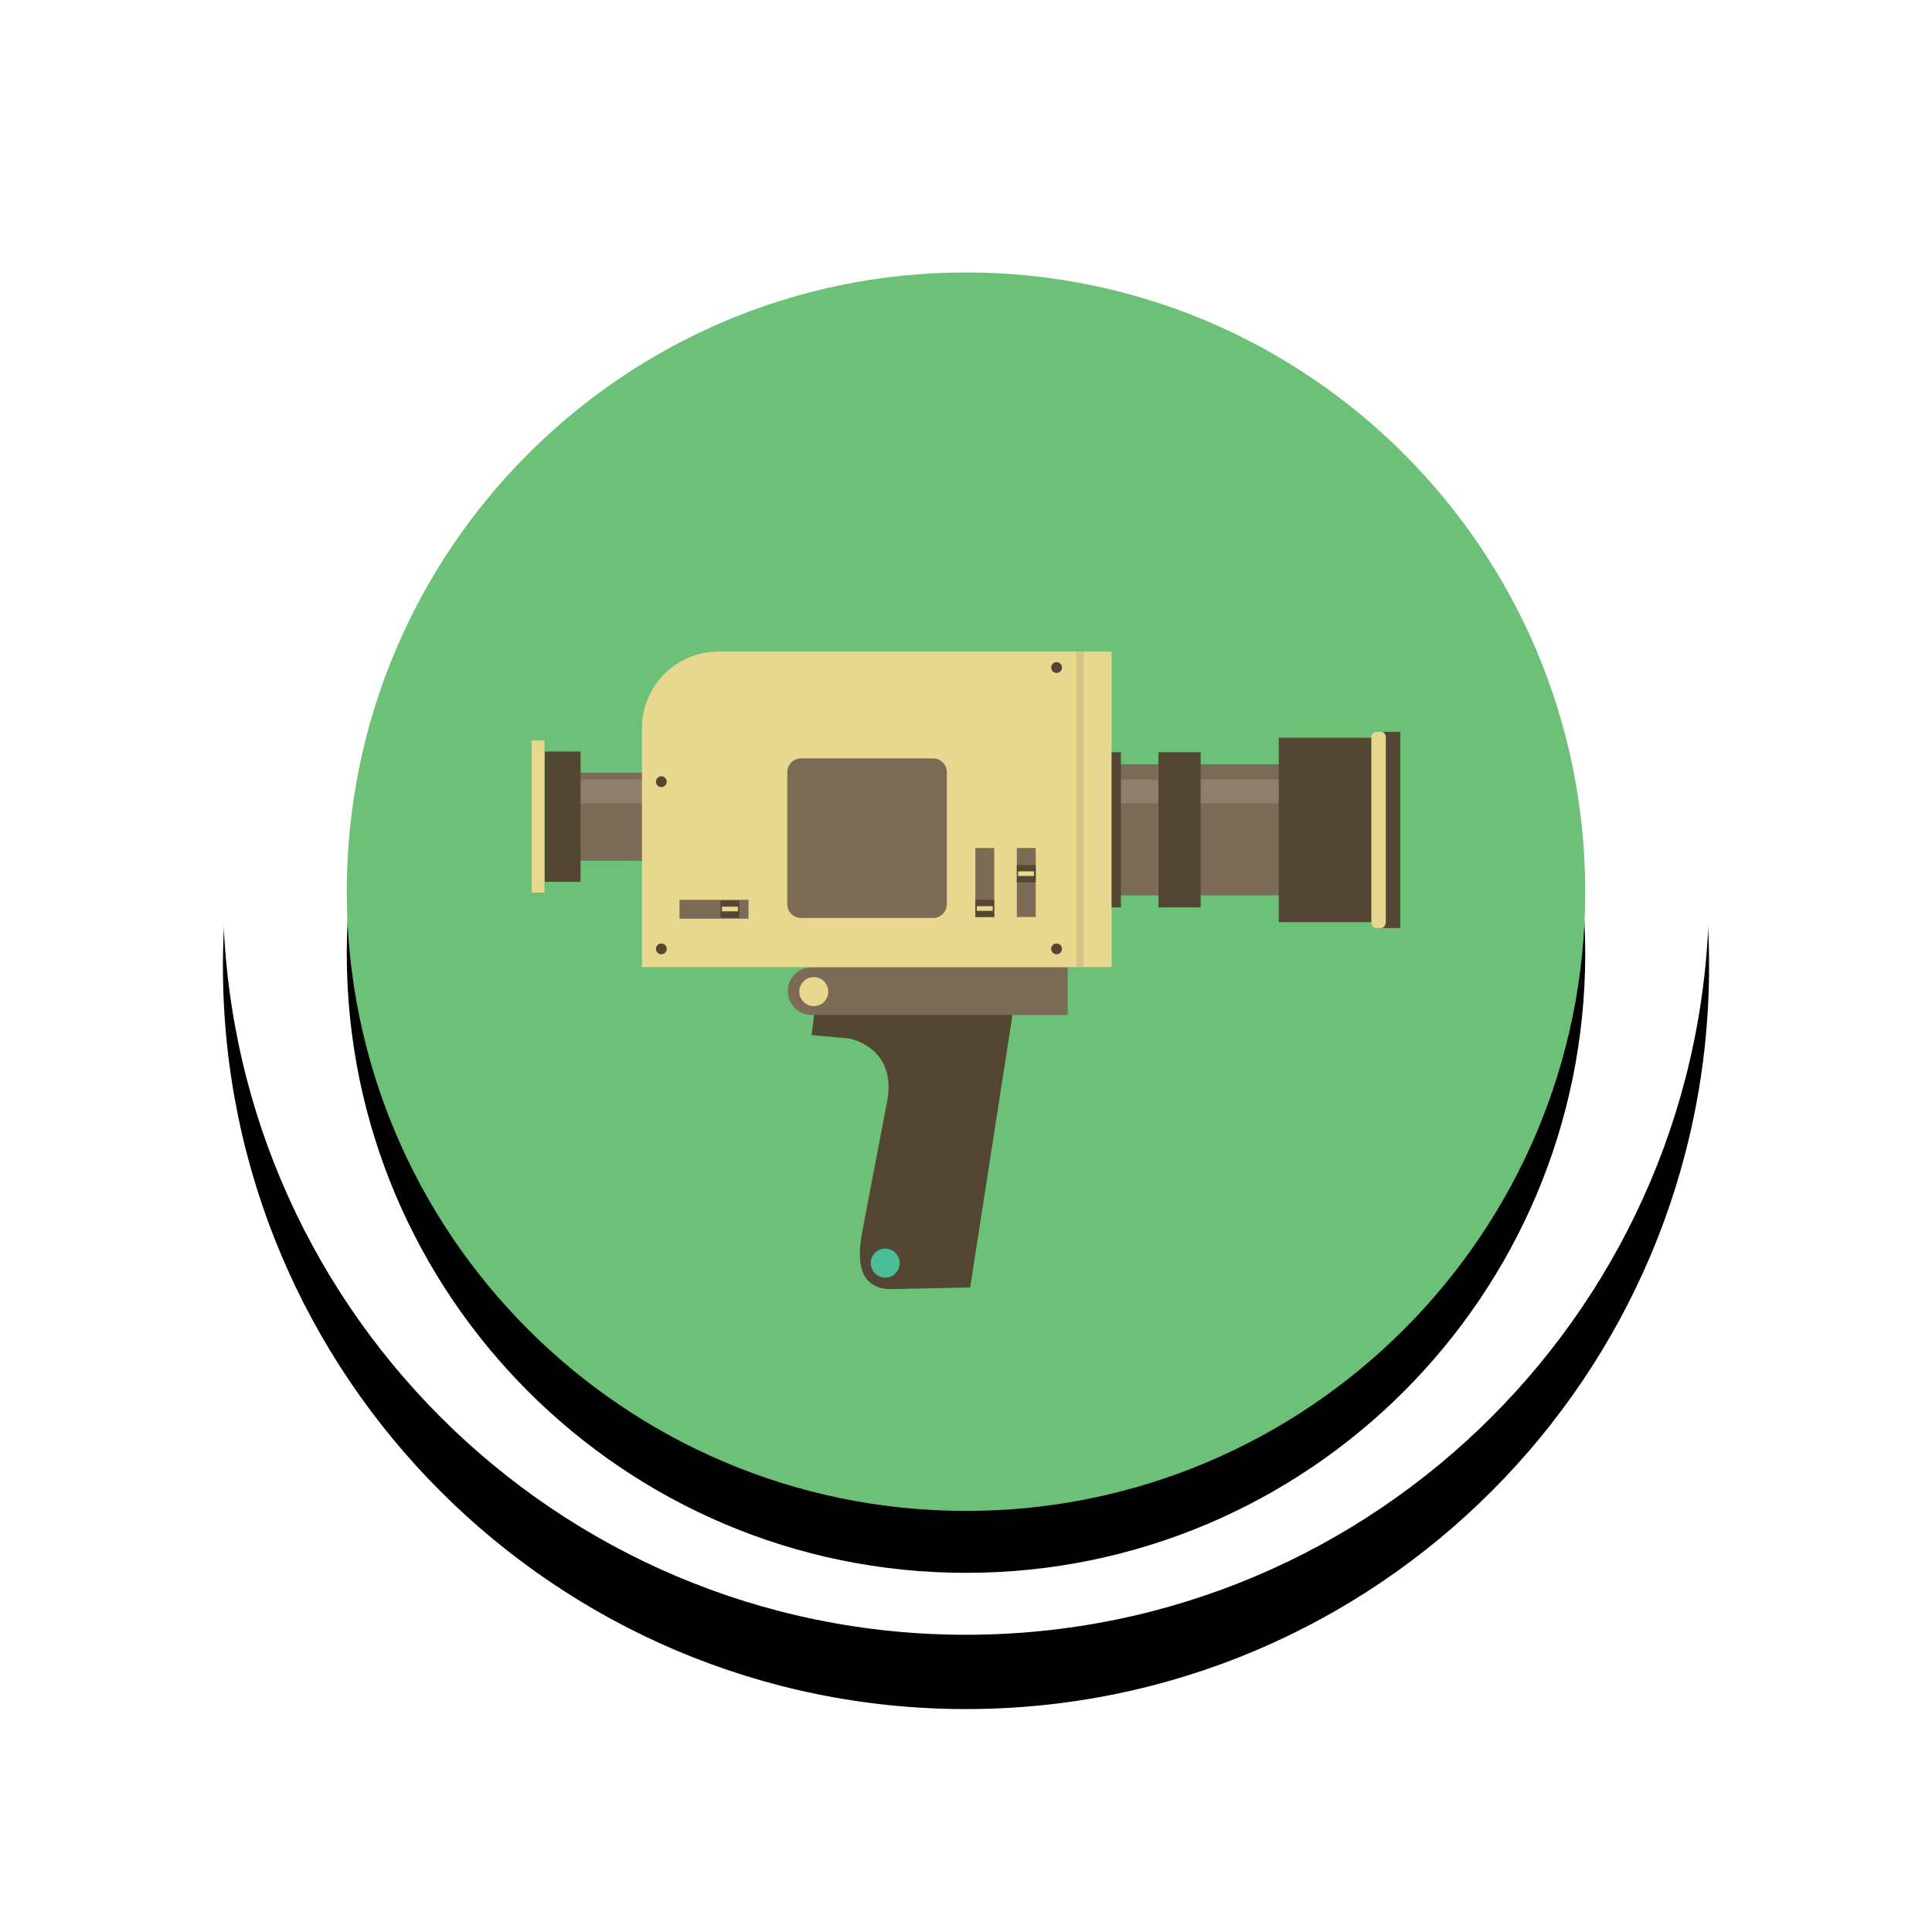 <?xml version="1.0" encoding="UTF-8"?>
<svg width="156px" height="156px" viewBox="0 0 156 156" version="1.1" xmlns="http://www.w3.org/2000/svg" xmlns:xlink="http://www.w3.org/1999/xlink">
    <!-- Generator: Sketch 55.2 (78181) - https://sketchapp.com -->
    <title>videos</title>
    <desc>Created with Sketch.</desc>
    <defs>
        <path d="M120,60 C120,26.868 93.132,0 60,0 C26.868,0 0,26.868 0,60 C0,93.132 26.868,120 60,120 C93.132,120 120,93.132 120,60 Z" id="path-1"></path>
        <filter x="-25.0%" y="-20.0%" width="150.0%" height="150.0%" filterUnits="objectBoundingBox" id="filter-2">
            <feOffset dx="0" dy="6" in="SourceAlpha" result="shadowOffsetOuter1"></feOffset>
            <feGaussianBlur stdDeviation="9" in="shadowOffsetOuter1" result="shadowBlurOuter1"></feGaussianBlur>
            <feColorMatrix values="0 0 0 0 0   0 0 0 0 0   0 0 0 0 0  0 0 0 0.05 0" type="matrix" in="shadowBlurOuter1"></feColorMatrix>
        </filter>
        <path d="M110,60 C110,32.39 87.61,10 60,10 C32.39,10 10,32.39 10,60 C10,87.61 32.39,110 60,110 C87.61,110 110,87.61 110,60 Z" id="path-3"></path>
        <filter x="-25.0%" y="-20.0%" width="150.0%" height="150.0%" filterUnits="objectBoundingBox" id="filter-4">
            <feOffset dx="0" dy="5" in="SourceAlpha" result="shadowOffsetOuter1"></feOffset>
            <feGaussianBlur stdDeviation="7.5" in="shadowOffsetOuter1" result="shadowBlurOuter1"></feGaussianBlur>
            <feColorMatrix values="0 0 0 0 0   0 0 0 0 0   0 0 0 0 0  0 0 0 0.05 0" type="matrix" in="shadowBlurOuter1"></feColorMatrix>
        </filter>
    </defs>
    <g id="Landing" stroke="none" stroke-width="1" fill="none" fill-rule="evenodd">
        <g id="EMS-Start" transform="translate(-418, -1779)" fill-rule="nonzero">
            <g id="Frueher" transform="translate(218, 1791)">
                <g id="videos" transform="translate(218, 0)">
                    <g id="Path">
                        <use fill="black" fill-opacity="1" filter="url(#filter-2)" xlink:href="#path-1"></use>
                        <use fill="#FFFFFF" xlink:href="#path-1"></use>
                    </g>
                    <g id="Path">
                        <use fill="black" fill-opacity="1" filter="url(#filter-4)" xlink:href="#path-3"></use>
                        <use fill="#6CC077" xlink:href="#path-3"></use>
                    </g>
                    <polygon id="Path" fill="#7C6C57" points="28.264 50.386 34.488 50.386 34.488 57.502 28.264 57.502"></polygon>
                    <polygon id="Path" fill="#7C6C57" points="69.317 49.712 85.77 49.712 85.77 60.297 69.317 60.297"></polygon>
                    <polygon id="Path" fill="#8E7E6B" points="28.264 50.941 85.75 50.941 85.75 52.864 28.264 52.864"></polygon>
                    <polygon id="Path" fill="#534633" points="71.319 48.741 72.508 48.741 72.508 61.269 71.319 61.269"></polygon>
                    <polygon id="Path" fill="#534633" points="85.254 62.458 92.727 62.458 93.6 62.934 95.066 62.934 95.066 47.095 93.54 47.095 92.727 47.571 85.254 47.571"></polygon>
                    <path d="M93.54,47.095 L93.104,47.095 C92.886,47.095 92.727,47.313 92.727,47.571 L92.727,62.458 C92.727,62.716 92.886,62.934 93.104,62.934 L93.52,62.934 C93.719,62.934 93.897,62.716 93.897,62.458 L93.897,47.571 C93.917,47.294 93.738,47.095 93.54,47.095 L93.54,47.095 Z" id="Path" fill="#E8D78E"></path>
                    <polygon id="Path" fill="#534633" points="25.984 48.681 28.878 48.681 28.878 59.207 25.984 59.207"></polygon>
                    <polygon id="Path" fill="#E8D78E" points="24.934 47.789 25.964 47.789 25.964 60.079 24.934 60.079"></polygon>
                    <path d="M54.305,89.363 C54.762,89.82 54.762,90.56 54.305,91.017 C53.849,91.474 53.108,91.474 52.651,91.017 C52.195,90.56 52.195,89.82 52.651,89.363 C53.108,88.906 53.849,88.906 54.305,89.363" id="Path" fill="#E8D78E"></path>
                    <path d="M47.75,69.852 L47.531,71.576 L50.584,71.854 C50.584,71.854 54.311,72.528 53.677,76.691 C53.677,76.691 51.972,85.631 51.694,87.078 C51.417,88.525 50.703,92.093 53.974,92.093 L60.337,91.954 L63.766,69.872 L47.75,69.852 L47.75,69.852 Z" id="Path" fill="#534633"></path>
                    <path d="M68.207,69.951 L47.531,69.951 C46.461,69.951 45.609,69.079 45.609,68.028 L45.609,68.028 C45.609,66.958 46.481,66.105 47.531,66.105 L68.207,66.105 L68.207,69.951 Z" id="Path" fill="#7C6C57"></path>
                    <path d="M48.537,67.241 C48.994,67.698 48.994,68.438 48.537,68.895 C48.08,69.352 47.34,69.352 46.883,68.895 C46.426,68.438 46.426,67.698 46.883,67.241 C47.34,66.784 48.08,66.784 48.537,67.241" id="Path" fill="#E8D78E"></path>
                    <path d="M54.305,89.165 C54.762,89.622 54.762,90.362 54.305,90.819 C53.849,91.276 53.108,91.276 52.651,90.819 C52.195,90.362 52.195,89.622 52.651,89.165 C53.108,88.708 53.849,88.708 54.305,89.165" id="Path" fill="#4ABC96"></path>
                    <path d="M71.755,66.086 L33.834,66.086 L33.834,46.798 C33.834,43.369 36.609,40.613 40.019,40.613 L71.755,40.613 L71.755,66.086 L71.755,66.086 Z" id="Path" fill="#E8D78E"></path>
                    <polygon id="Path" fill="#534633" points="75.541 48.741 78.951 48.741 78.951 61.269 75.541 61.269"></polygon>
                    <polygon id="Path" fill="#D3C484" points="68.92 40.594 69.495 40.594 69.495 66.086 68.92 66.086"></polygon>
                    <path d="M35.708,64.31 C35.879,64.481 35.879,64.757 35.708,64.927 C35.538,65.097 35.262,65.097 35.092,64.927 C34.921,64.757 34.921,64.481 35.092,64.31 C35.262,64.14 35.538,64.14 35.708,64.31" id="Path" fill="#534633"></path>
                    <path d="M67.623,64.31 C67.793,64.481 67.793,64.757 67.623,64.927 C67.453,65.097 67.177,65.097 67.006,64.927 C66.836,64.757 66.836,64.481 67.006,64.31 C67.177,64.14 67.453,64.14 67.623,64.31" id="Path" fill="#534633"></path>
                    <path d="M67.623,41.593 C67.793,41.764 67.793,42.04 67.623,42.21 C67.453,42.38 67.177,42.38 67.006,42.21 C66.836,42.04 66.836,41.764 67.006,41.593 C67.177,41.423 67.453,41.423 67.623,41.593" id="Path" fill="#534633"></path>
                    <path d="M35.708,50.811 C35.879,50.981 35.879,51.257 35.708,51.428 C35.538,51.598 35.262,51.598 35.092,51.428 C34.921,51.257 34.921,50.981 35.092,50.811 C35.262,50.641 35.538,50.641 35.708,50.811" id="Path" fill="#534633"></path>
                    <polygon id="Path" fill="#7C6C57" points="64.103 56.472 65.63 56.472 65.63 62.042 64.103 62.042"></polygon>
                    <polygon id="Path" fill="#7C6C57" points="60.753 56.472 62.28 56.472 62.28 62.042 60.753 62.042"></polygon>
                    <polygon id="Path" fill="#534633" points="60.753 60.654 62.28 60.654 62.28 62.042 60.753 62.042"></polygon>
                    <polygon id="Path" fill="#E8D78E" points="60.872 61.17 62.161 61.17 62.161 61.546 60.872 61.546"></polygon>
                    <polygon id="Path" fill="#534633" points="64.103 57.859 65.63 57.859 65.63 59.247 64.103 59.247"></polygon>
                    <path d="M58.454,61.011 C58.454,61.625 57.958,62.121 57.344,62.121 L46.679,62.121 C46.065,62.121 45.569,61.625 45.569,61.011 L45.569,50.346 C45.569,49.732 46.065,49.236 46.679,49.236 L57.344,49.236 C57.958,49.236 58.454,49.732 58.454,50.346 L58.454,61.011 L58.454,61.011 Z" id="Path" fill="#7C6C57"></path>
                    <polygon id="Path" fill="#E8D78E" points="64.202 58.355 65.491 58.355 65.491 58.731 64.202 58.731"></polygon>
                    <polygon id="Path" fill="#7C6C57" points="36.867 60.654 42.437 60.654 42.437 62.181 36.867 62.181"></polygon>
                    <polygon id="Path" fill="#534633" points="40.177 60.714 41.704 60.714 41.704 62.101 40.177 62.101"></polygon>
                    <polygon id="Path" fill="#E8D78E" points="40.296 61.209 41.585 61.209 41.585 61.586 40.296 61.586"></polygon>
                </g>
            </g>
        </g>
    </g>
</svg>